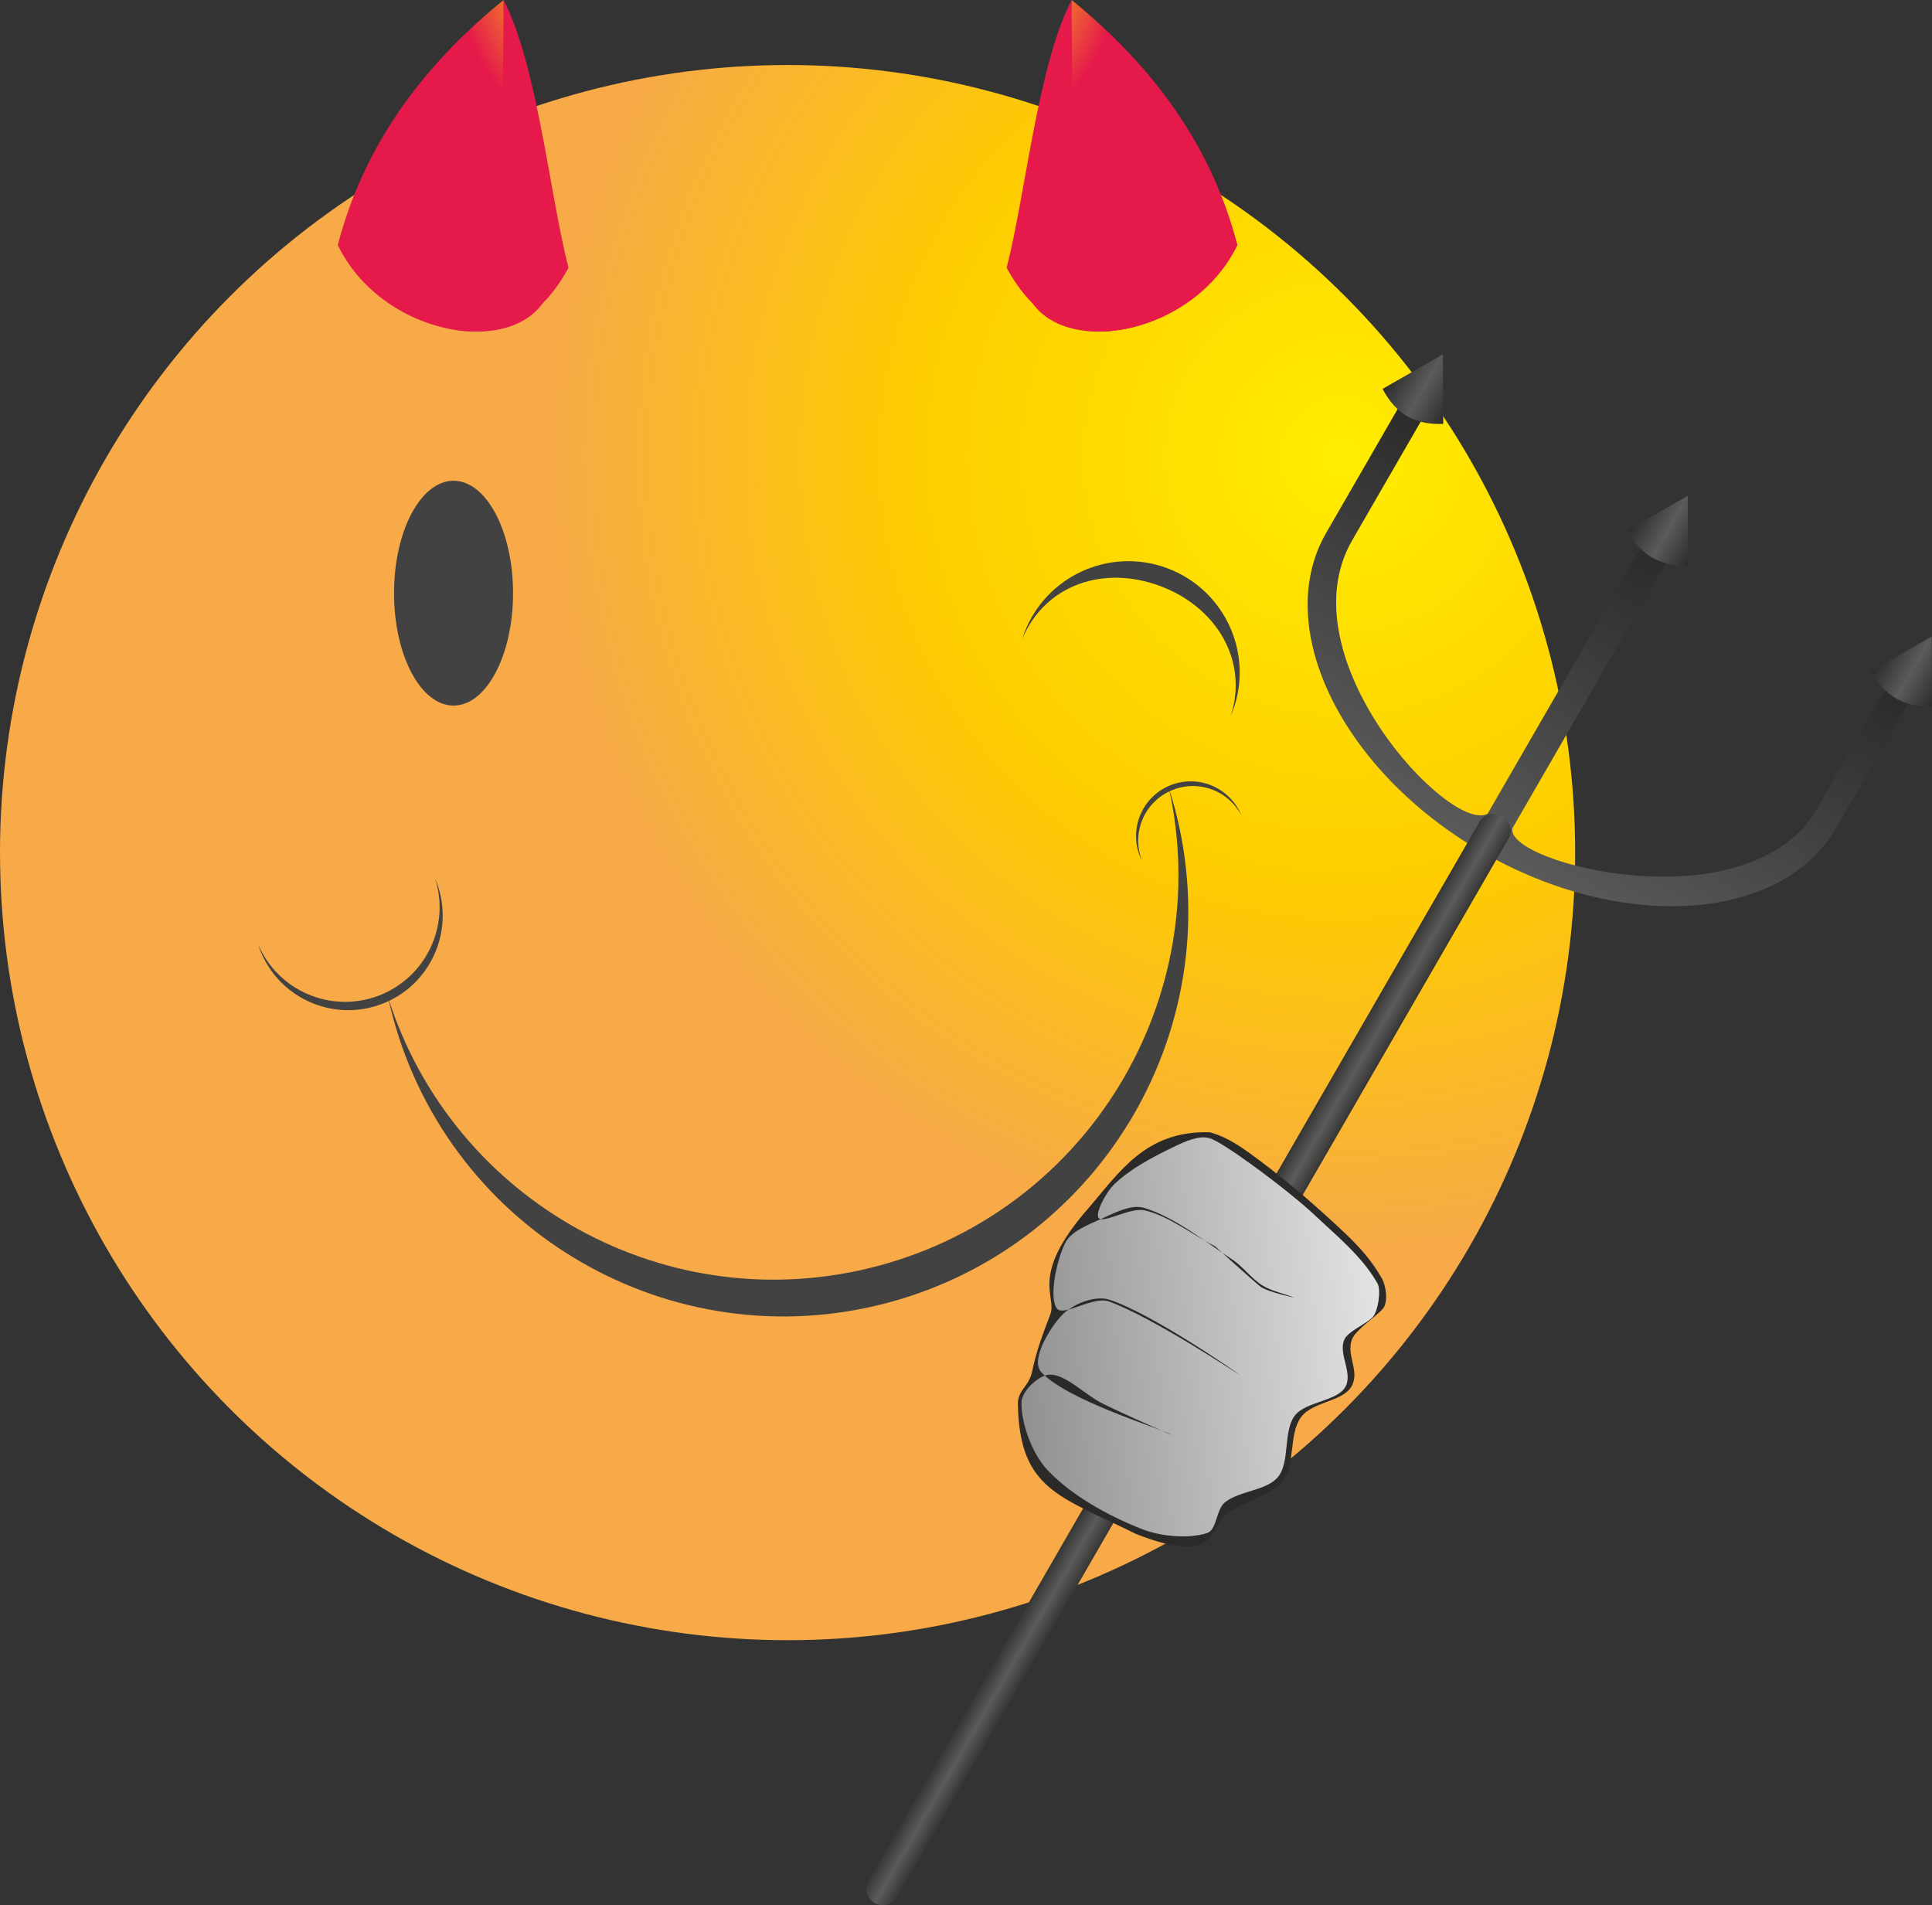 <?xml version="1.0" encoding="UTF-8"?>
<!DOCTYPE svg PUBLIC "-//W3C//DTD SVG 1.1//EN" "http://www.w3.org/Graphics/SVG/1.1/DTD/svg11.dtd">
<!-- Creator: CorelDRAW X6 -->
<svg xmlns="http://www.w3.org/2000/svg" xml:space="preserve" width="257.567mm" height="253.996mm" version="1.1" style="shape-rendering:geometricPrecision; text-rendering:geometricPrecision; image-rendering:optimizeQuality; fill-rule:evenodd; clip-rule:evenodd"
viewBox="0 0 31591 31153"
 xmlns:xlink="http://www.w3.org/1999/xlink">
 <rect x="0" y="0" width="31591" height="31153" fill="#333333" stroke="none"/>
 <defs>
  <style type="text/css">
   <![CDATA[
    .fil12 {fill:#2B2A29}
    .fil2 {fill:#434242}
    .fil1 {fill:#FEFEFE}
    .fil13 {fill:url(#id2)}
    .fil8 {fill:url(#id3)}
    .fil9 {fill:url(#id4)}
    .fil10 {fill:url(#id5)}
    .fil7 {fill:url(#id6)}
    .fil11 {fill:url(#id7)}
    .fil0 {fill:url(#id8)}
    .fil3 {fill:url(#id9)}
    .fil6 {fill:url(#id10)}
    .fil4 {fill:url(#id11)}
    .fil5 {fill:url(#id12)}
   ]]>
  </style>
    <mask id="id0">
  <linearGradient id="id1" gradientUnits="userSpaceOnUse" x1="16545.4" y1="5455.06" x2="10960.7" y2="15945.5">
   <stop offset="0" style="stop-opacity:1; stop-color:white"/>
   <stop offset="1" style="stop-opacity:0; stop-color:white"/>
  </linearGradient>
     <rect style="fill:url(#id1)" x="1737" y="1050" width="24032" height="19300"/>
    </mask>
  <linearGradient id="id2" gradientUnits="userSpaceOnUse" x1="16080.4" y1="22242" x2="23246.6" y2="21615">
   <stop offset="0" style="stop-color:#898989"/>
   <stop offset="1" style="stop-color:#EBECEC"/>
  </linearGradient>
  <linearGradient id="id3" gradientUnits="userSpaceOnUse" x1="22793.8" y1="6006.25" x2="23810.6" y2="6593.28">
   <stop offset="0" style="stop-color:#2B2A29"/>
   <stop offset="0.502" style="stop-color:#5B5B5B"/>
   <stop offset="1" style="stop-color:#2B2A29"/>
  </linearGradient>
  <linearGradient id="id4" gradientUnits="userSpaceOnUse" xlink:href="#id3" x1="26797.7" y1="8317.89" x2="27814.5" y2="8904.94">
  </linearGradient>
  <linearGradient id="id5" gradientUnits="userSpaceOnUse" xlink:href="#id3" x1="30785.6" y1="10620.3" x2="31802.3" y2="11207.4">
  </linearGradient>
  <linearGradient id="id6" gradientUnits="userSpaceOnUse" x1="27126.1" y1="8923.08" x2="24182" y2="14022.5">
   <stop offset="0" style="stop-color:#2B2A29"/>
   <stop offset="1" style="stop-color:#5B5B5B"/>
  </linearGradient>
  <linearGradient id="id7" gradientUnits="userSpaceOnUse" xlink:href="#id3" x1="19119.9" y1="22048.6" x2="19745.1" y2="22409.6">
  </linearGradient>
  <radialGradient id="id8" gradientUnits="objectBoundingBox" cx="85%" cy="25%" r="50%" fx="85%" fy="25%">
   <stop offset="0" style="stop-color:#FFED00"/>
   <stop offset="0.549" style="stop-color:#FECC00"/>
   <stop offset="1" style="stop-color:#F7AA47"/>
  </radialGradient>
  <radialGradient id="id9" gradientUnits="objectBoundingBox" cx="-32%" cy="-7%" r="50%" fx="-32%" fy="-7%">
   <stop offset="0" style="stop-color:#FFED00"/>
   <stop offset="1" style="stop-color:#E51A4B"/>
  </radialGradient>
  <radialGradient id="id10" gradientUnits="objectBoundingBox" xlink:href="#id9" cx="-6%" cy="-17%" r="50%" fx="-6%" fy="-17%">
  </radialGradient>
  <radialGradient id="id11" gradientUnits="objectBoundingBox" xlink:href="#id9" cx="106%" cy="-17%" r="50%" fx="106%" fy="-17%">
  </radialGradient>
  <radialGradient id="id12" gradientUnits="objectBoundingBox" xlink:href="#id9" cx="132%" cy="-7%" r="50%" fx="132%" fy="-7%">
  </radialGradient>
 </defs>
 <g id="Ebene_x0020_1">
  <g id="_745376880">
   <circle class="fil0" cx="12878" cy="13941" r="12878"/>
   <path class="fil1" style="mask:url(#id0)" d="M19316 2790c6145,3548 8259,11395 4738,17548 -6572,-5787 -13962,-10156 -22305,-12878 3569,-6125 11422,-8218 17567,-4670z"/>
   <path class="fil2" d="M19116 12897c31,98 61,198 88,298 945,3530 -1149,7158 -4679,8104 -3529,945 -7157,-1149 -8103,-4679 -27,-101 -51,-201 -74,-302 1066,3347 4587,5298 8016,4379 3429,-918 5503,-4368 4752,-7800z"/>
   <path class="fil2" d="M7115 14366c9,22 18,44 27,67 297,800 -110,1690 -910,1987 -800,298 -1690,-110 -1988,-910 -8,-23 -16,-46 -23,-69 321,756 1183,1132 1960,843 777,-289 1184,-1137 934,-1918z"/>
   <path class="fil2" d="M20299 13336c-5,-13 -10,-25 -16,-38 -206,-449 -736,-646 -1185,-441 -449,206 -646,736 -441,1185 6,13 12,26 19,38 -178,-440 21,-947 457,-1146 436,-200 949,-20 1166,402z"/>
   <ellipse class="fil2" cx="7416" cy="9699" rx="973" ry="1838"/>
   <path class="fil2" d="M20125 11710c11,-26 21,-53 31,-79 351,-943 -129,-1991 -1072,-2341 -942,-350 -1990,130 -2340,1072 -10,27 -19,54 -28,81 378,-889 1336,-1203 2251,-862 915,340 1452,1209 1158,2129z"/>
   <g>
    <g>
     <path class="fil3" d="M8233 0c8,1260 -886,3929 -1457,5186 1058,461 1937,270 2520,-808 -305,-1173 -508,-3313 -1063,-4378z"/>
     <path class="fil4" d="M8233 0c3,1735 -143,3240 657,4933 -588,897 -2648,545 -3367,-925 412,-1583 1338,-2892 2710,-4008z"/>
    </g>
    <g>
     <path class="fil5" d="M17523 0c-7,1260 887,3929 1458,5186 -1058,461 -1938,270 -2521,-808 305,-1173 508,-3313 1063,-4378z"/>
     <path class="fil6" d="M17523 0c-3,1735 144,3240 -656,4933 588,897 2648,545 3367,-925 -412,-1583 -1338,-2892 -2711,-4008z"/>
    </g>
   </g>
   <g>
    <g>
     <g>
      <path class="fil7" d="M31245 11423l-1217 2109c-892,1544 -3499,1723 -5793,399l0 0c-2295,-1325 -3442,-3672 -2551,-5216l1217 -2109 375 217c-20,30 -39,60 -57,92l-1109 1920c-1105,1914 1604,4808 2215,4470l2541 -4403 408 236 -2542 4402c-151,578 3873,1597 4978,-317l1109 -1920c18,-32 35,-64 51,-96l375 216z"/>
      <path class="fil8" d="M23594 5794c2,379 3,757 5,1136 -427,22 -770,-139 -991,-572 329,-188 657,-376 986,-564z"/>
      <path class="fil9" d="M27598 8106c2,378 3,757 5,1136 -427,22 -770,-140 -991,-573 329,-187 657,-375 986,-563z"/>
      <path class="fil10" d="M31586 10408c2,379 3,757 5,1136 -427,22 -770,-139 -991,-572 329,-188 657,-376 986,-564z"/>
     </g>
     <path class="fil11" d="M24563 13342l0 0c131,75 176,244 101,374l-9989 17300c-75,131 -243,176 -374,100l0 0c-130,-75 -175,-243 -100,-373l9989 -17301c75,-130 243,-175 373,-100z"/>
    </g>
    <g>
     <path id="path1687" class="fil12" d="M21803 19987c328,301 579,542 795,921 70,124 101,394 12,494 -117,131 -441,340 -502,495 -102,260 132,522 -7,769 -144,256 -634,248 -825,503 -207,277 -90,782 -304,1047 -199,247 -663,337 -925,544 -274,218 -117,856 -1479,319 -1230,-614 -1896,-714 -1924,-2113 -5,-245 178,-280 234,-546 74,-358 188,-641 297,-932 111,-300 -349,-619 613,-1722 508,-584 936,-1285 1995,-1252 116,34 301,88 633,329 506,365 936,729 1387,1144z"/>
     <path id="path1687_0" class="fil13" d="M21506 19877c79,74 157,145 234,216 302,278 584,542 783,891 65,114 8,456 -74,548 -108,120 -415,236 -471,379 -94,239 148,540 20,767 -133,236 -652,237 -828,471 -191,255 -74,754 -271,998 -183,228 -627,225 -868,416 -146,116 -133,453 -293,504 -294,95 -746,61 -1069,-66 -547,-216 -1144,-544 -1539,-962 -260,-275 -436,-778 -427,-1115 5,-184 295,-451 471,-448 267,6 566,330 859,476 366,181 1234,564 1119,505 -222,-114 -1708,-565 -2128,-1023 -176,-192 134,-714 339,-929 170,-179 540,-334 784,-252 726,244 2128,1224 2125,1229 -2,4 -1401,-933 -2139,-1202 -259,-94 -745,256 -851,115 -133,-177 -10,-774 134,-1068 94,-192 370,-298 580,-392 222,-98 495,-251 715,-184 495,151 970,535 1431,838 184,120 317,316 502,430 156,95 346,132 519,197 0,0 -438,-87 -560,-184 -122,-97 -733,-652 -733,-652 -382,-196 -748,-492 -1146,-588 -236,-57 -662,209 -755,129 -75,-64 111,-423 253,-559 264,-253 627,-444 966,-607 180,-87 413,-197 591,-144 107,31 379,208 685,430 382,276 815,620 1042,835l0 1z"/>
    </g>
   </g>
  </g>
 </g>
</svg>
